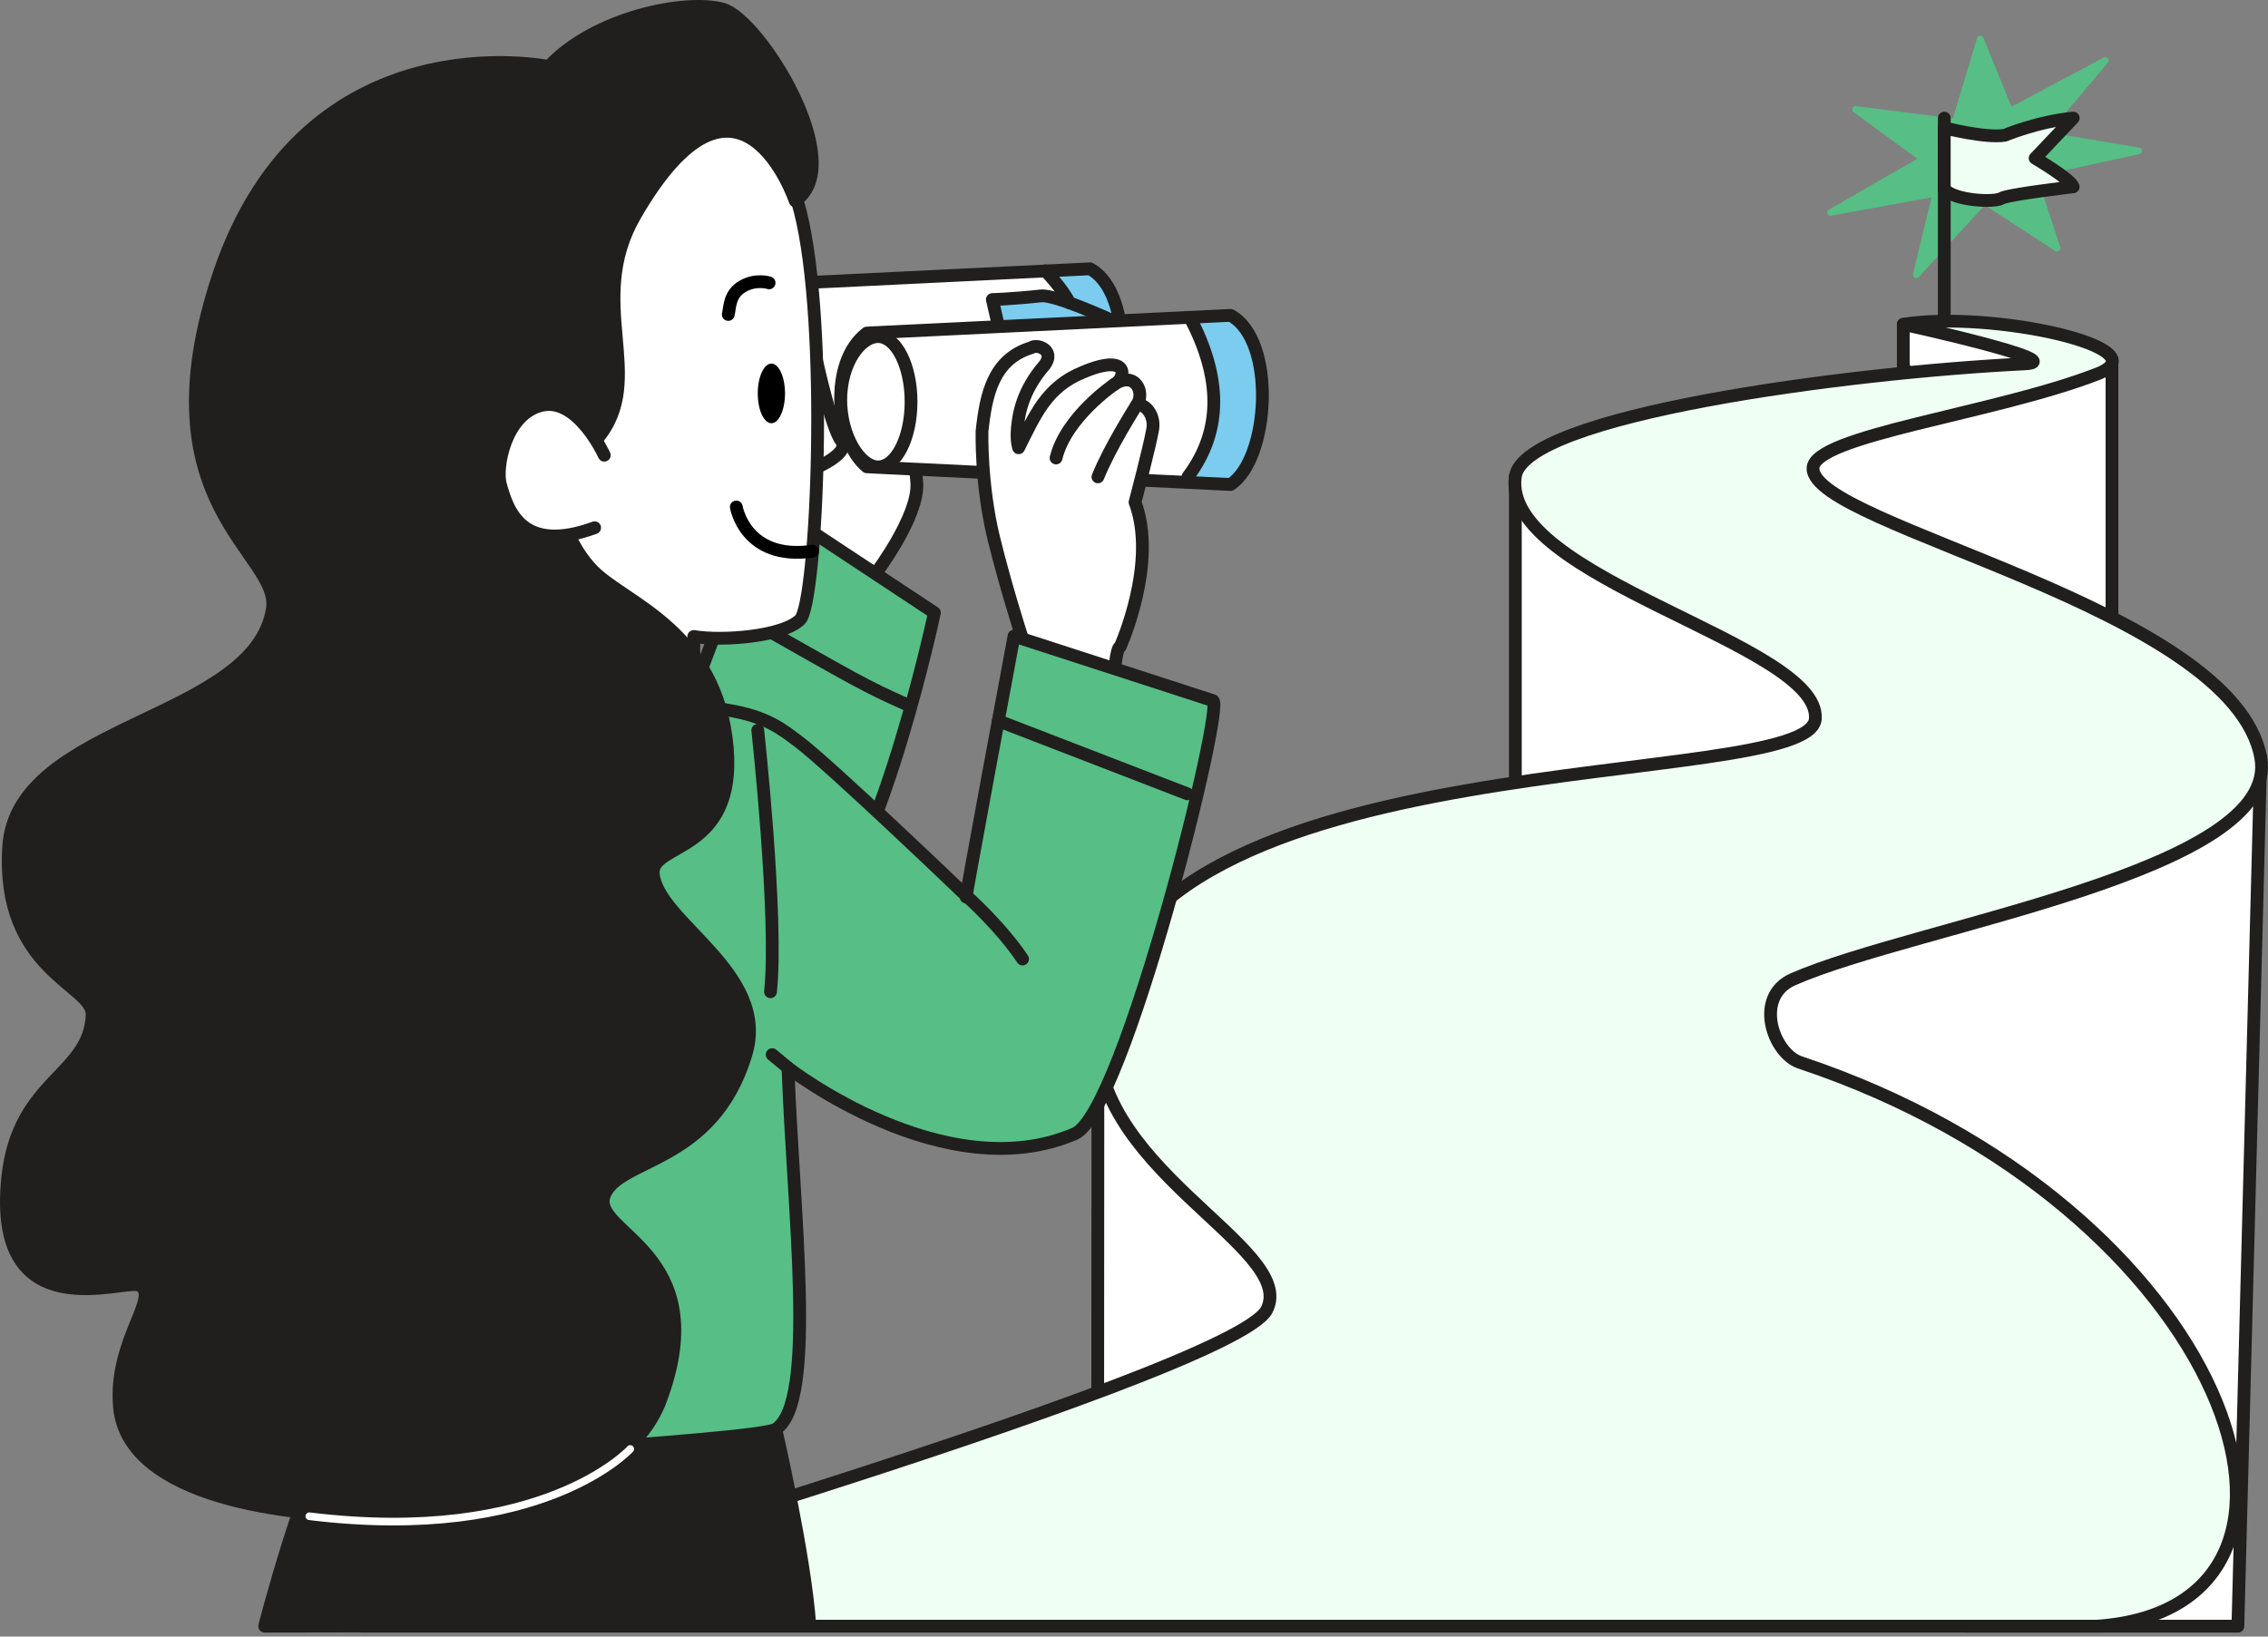 <svg width="532" height="384" viewBox="0 0 532 384" fill="none" xmlns="http://www.w3.org/2000/svg">
<rect x="0" y="0" width="532" height="384" fill="#808080" stroke="none"/>
<path d="M446.447 85.853V76.094L465.247 77.754L484.844 85.853L450.02 92.969L446.447 85.853Z" fill="white" stroke="#201F1E" stroke-width="2.997" stroke-linecap="round" stroke-linejoin="round"/>
<path d="M495.406 144.639V84.319L417.03 103.418L424.728 122.11L495.406 144.639Z" fill="white" stroke="#201F1E" stroke-width="2.997" stroke-linecap="round" stroke-linejoin="round"/>
<path d="M355.452 187.723V111.835L440.86 163.162L415.016 190.84L355.452 187.723Z" fill="white" stroke="#201F1E" stroke-width="2.997" stroke-linecap="round" stroke-linejoin="round"/>
<path d="M257.485 333.619L257.538 239.674L313.8 312.769L257.485 333.619Z" fill="white" stroke="#201F1E" stroke-width="2.997" stroke-linecap="round" stroke-linejoin="round"/>
<path d="M461.02 381.565H524.937L530.296 177.694L342.665 237.714L461.02 381.565Z" fill="white" stroke="#201F1E" stroke-width="2.997" stroke-linecap="round" stroke-linejoin="round"/>
<path d="M429.026 49.166L449.75 37.254L434.805 26.325C434.146 25.846 434.559 24.803 435.368 24.905L458.089 27.782L463.76 8.916C463.976 8.203 464.965 8.155 465.247 8.845L471.817 25.037L493.476 13.502C494.243 13.095 495.011 14.042 494.447 14.707L480.593 31.085L501.755 34.622C502.612 34.766 502.642 35.989 501.791 36.169L477.812 41.366L483.267 57.966C483.501 58.673 482.715 59.279 482.086 58.871L465.558 48.141L450.08 65.022C449.528 65.621 448.539 65.094 448.731 64.302L453.065 46.306L429.553 50.61C428.684 50.772 428.253 49.591 429.02 49.154L429.026 49.166Z" fill="#57BE85"/>
<path d="M446.447 76.094C446.447 76.094 486.222 84.829 474.946 85.374C432.893 87.424 357.424 97.478 355.446 111.829C352.149 135.748 426.928 150.981 425.825 168.618C424.722 186.255 265.068 172.275 257.533 239.668C253.72 273.761 304.604 292.453 297.158 307.302C289.329 322.918 84.918 381.559 84.918 381.559H491.983C555.319 377.039 523.276 282.969 422.246 249.29C415.861 247.162 411.299 233.847 420.597 229.771C449.408 217.14 535.278 204.413 530.29 177.694C523.69 142.349 425.273 123.543 425.273 109.911C425.273 102.201 467.71 97.16 491.989 87.736C507.6 81.675 467.063 72.707 446.447 76.1V76.094Z" fill="#EFFFF4" stroke="#201F1E" stroke-width="2.997" stroke-linecap="round" stroke-linejoin="round"/>
<path d="M456.069 27.71V74.308" stroke="#201F1E" stroke-width="2.997" stroke-linecap="round" stroke-linejoin="round"/>
<path d="M456.068 30C456.068 30 465.69 32.476 470.27 31.739C470.27 31.739 477.878 28.531 486.306 27.704L477.374 37.122C477.374 37.122 485.767 42.05 486.306 43.836C486.306 43.836 470.942 45.617 469.467 46.54C467.818 47.571 458.263 47.079 456.063 44.34V30H456.068Z" fill="#EFFFF4" stroke="#201F1E" stroke-width="2.997" stroke-linecap="round" stroke-linejoin="round"/>
<path d="M205.456 134.502C205.456 134.502 215.533 121.187 215.059 113.34C214.586 105.493 210.269 90.278 210.269 90.278L184.144 82.904L185.559 124.286L205.462 134.508L205.456 134.502Z" fill="white" stroke="#201F1E" stroke-width="2.997" stroke-linecap="round" stroke-linejoin="round"/>
<path d="M179.462 117.506L219.184 143.77C219.184 143.77 207.308 199.713 192.237 216.109C177.166 232.505 152.899 188.107 152.899 188.107L179.456 117.506H179.462Z" fill="#57BE85" stroke="#201F1E" stroke-width="2.997" stroke-linecap="round" stroke-linejoin="round"/>
<path d="M171.639 143.122C201.954 160.285 202.332 160.699 213.225 165.555L171.639 143.122Z" fill="#57BE85"/>
<path d="M171.639 143.122C201.954 160.285 202.332 160.699 213.225 165.555" stroke="#201F1E" stroke-width="2.997" stroke-linecap="round" stroke-linejoin="round"/>
<path d="M255.686 102.759L170.368 98.61C163.132 92.664 161.322 74.116 170.368 67.222L255.686 63.073C266.441 68.888 264.828 96.782 255.686 102.759Z" fill="white"/>
<mask id="mask0_3575_1848" style="mask-type:luminance" maskUnits="userSpaceOnUse" x="164" y="63" width="100" height="40">
<path d="M255.686 102.759L170.368 98.61C163.132 92.664 161.322 74.116 170.368 67.222L255.686 63.073C266.441 68.888 264.828 96.782 255.686 102.759Z" fill="white"/>
</mask>
<g mask="url(#mask0_3575_1848)">
<path d="M244.464 63.074L252.796 75.741L263.161 75.231L255.962 62.606L244.464 63.074Z" fill="#7BCCEE"/>
</g>
<path d="M255.686 102.759L170.368 98.61C163.132 92.664 161.322 74.116 170.368 67.222L255.686 63.073C266.441 68.888 264.828 96.782 255.686 102.759Z" stroke="#201F1E" stroke-width="2.997" stroke-linecap="round" stroke-linejoin="round"/>
<path d="M180.739 83.348C180.739 91.788 177.28 98.635 173.012 98.635C168.743 98.635 164.247 91.363 164.247 82.922C164.247 74.481 168.743 68.061 173.012 68.061C177.28 68.061 180.739 74.907 180.739 83.348Z" fill="white" stroke="#201F1E" stroke-width="2.997" stroke-linecap="round" stroke-linejoin="round"/>
<path d="M232.78 70.279C232.78 70.279 236.748 70.219 244.2 69.428C247.665 69.062 261.171 75.333 261.171 75.333L249.032 80.291L234.368 77.239L232.774 70.285L232.78 70.279Z" fill="#7BCCEE" stroke="#201F1E" stroke-width="2.997" stroke-linecap="round" stroke-linejoin="round"/>
<path d="M288.651 113.682L203.333 109.533C196.098 103.586 194.287 85.038 203.333 78.144L288.651 73.996C299.406 79.811 297.793 107.705 288.651 113.682Z" fill="white"/>
<mask id="mask1_3575_1848" style="mask-type:luminance" maskUnits="userSpaceOnUse" x="197" y="73" width="100" height="41">
<path d="M288.651 113.682L203.333 109.533C196.098 103.586 194.287 85.038 203.333 78.144L288.651 73.996C299.406 79.811 297.793 107.705 288.651 113.682Z" fill="white"/>
</mask>
<g mask="url(#mask1_3575_1848)">
<path d="M279.737 74.62C279.737 74.62 292.224 97.766 277.837 112.794L292.56 113.682C292.56 113.682 300.605 108.226 300.035 93.839C299.466 79.451 292.56 73.996 292.56 73.996L279.737 74.62Z" fill="#7BCCEE"/>
</g>
<path d="M288.651 113.682L203.333 109.533C196.098 103.586 194.287 85.038 203.333 78.144L288.651 73.996C299.406 79.811 297.793 107.705 288.651 113.682Z" stroke="#201F1E" stroke-width="2.997" stroke-linecap="round" stroke-linejoin="round"/>
<path d="M213.704 94.265C213.704 102.705 210.245 109.552 205.977 109.552C201.709 109.552 197.212 102.28 197.212 93.839C197.212 85.398 201.709 78.978 205.977 78.978C210.245 78.978 213.704 85.824 213.704 94.265Z" fill="white" stroke="#201F1E" stroke-width="2.997" stroke-linecap="round" stroke-linejoin="round"/>
<path d="M279.311 74.847C286.271 88.281 286.985 100.751 278.676 111.835L279.311 74.847Z" fill="white"/>
<path d="M279.311 74.847C286.271 88.281 286.985 100.751 278.676 111.835" stroke="#201F1E" stroke-width="2.997" stroke-linecap="round" stroke-linejoin="round"/>
<path d="M245.231 63.559C245.231 63.559 249.337 67.827 250.854 71.047L245.231 63.559Z" fill="white"/>
<path d="M245.231 63.559C245.231 63.559 249.337 67.827 250.854 71.047" stroke="#201F1E" stroke-width="2.997" stroke-linecap="round" stroke-linejoin="round"/>
<path d="M262.754 151.755C262.754 151.755 271.626 132.11 266.243 117.854C266.243 117.854 269.666 104.881 270.385 100.733C271.027 97.022 268.077 94.354 266.579 95.116C268.815 92.088 266.135 86.837 261.273 90.266C264.271 88.737 264.978 82.706 254.097 87.31C245.471 90.769 242.803 97.382 238.943 105.067C238.943 105.067 238.355 103.628 238.643 100.475C238.931 97.322 239.716 91.794 245.015 85.674C247.653 82.185 243.259 80.614 241.97 81.561C232.96 84.271 231.269 92.634 230.352 101.206C230.352 101.206 230.004 113.646 233.128 126.385C235.945 137.859 239.644 149.291 239.644 149.291C242.102 152.906 249.787 166.268 259.996 164.775C261.285 164.589 261.339 152.018 262.748 151.755H262.754Z" fill="white" stroke="#201F1E" stroke-width="2.997" stroke-linecap="round" stroke-linejoin="round"/>
<path d="M266.579 95.122C266.579 95.122 260.284 105.001 257.538 111.901L266.579 95.122Z" fill="white"/>
<path d="M266.579 95.122C266.579 95.122 260.284 105.001 257.538 111.901" stroke="#201F1E" stroke-width="2.997" stroke-linecap="round" stroke-linejoin="round"/>
<path d="M261.273 90.272C261.273 90.272 250.057 97.868 247.719 107.466L261.273 90.272Z" fill="white"/>
<path d="M261.273 90.272C261.273 90.272 250.057 97.868 247.719 107.466" stroke="#201F1E" stroke-width="2.997" stroke-linecap="round" stroke-linejoin="round"/>
<path d="M189.953 381.343C188.82 364.9 181.98 335.339 181.98 335.339C181.98 335.339 158.198 338.469 125.874 338.469C93.55 338.469 79.061 333.679 79.061 333.679C71.094 346.472 62.078 381.565 62.078 381.565L189.953 381.343Z" fill="#201F1E" stroke="#201F1E" stroke-width="2.997" stroke-linecap="round" stroke-linejoin="round"/>
<path d="M191.566 84.696C191.566 84.696 195.061 100.571 197.327 103.406C199.593 106.242 191.644 109.647 191.644 109.647" fill="white"/>
<path d="M191.566 84.696C191.566 84.696 195.061 100.571 197.327 103.406C199.593 106.242 191.644 109.647 191.644 109.647" stroke="#201F1E" stroke-width="2.997" stroke-linecap="round" stroke-linejoin="round"/>
<path d="M127.008 24.018C149.692 17.777 180.883 22.885 187.687 49.538C194.491 76.19 191.656 141.402 187.687 145.376C183.718 149.345 169.541 150.478 162.737 149.345V168.624L131.546 164.212L127.008 24.018Z" fill="white" stroke="#201F1E" stroke-width="2.997" stroke-linecap="round" stroke-linejoin="round"/>
<path d="M180.943 99.306C182.707 99.306 184.138 96.174 184.138 92.31C184.138 88.447 182.707 85.314 180.943 85.314C179.178 85.314 177.748 88.447 177.748 92.31C177.748 96.174 179.178 99.306 180.943 99.306Z" fill="black"/>
<path d="M172.718 118.963C172.718 118.963 174.78 131.606 190.606 129.328" stroke="black" stroke-width="2.997" stroke-linecap="round" stroke-linejoin="round"/>
<path d="M180.403 66.37C180.403 66.37 177.37 65.357 174.199 67.18C171.027 69.002 171.231 72.167 170.829 73.786" stroke="black" stroke-width="2.997" stroke-linecap="round" stroke-linejoin="round"/>
<path d="M226.707 210.24C226.707 210.24 194.299 179.151 187.111 173.857C179.93 168.564 172.994 161.442 117.104 168.624C61.215 175.806 82.01 308.129 82.01 308.129C82.01 308.129 78.983 337.24 77.472 343.666C77.472 343.666 178.191 337.989 181.968 335.34C191.775 329.177 185.99 284.066 184.845 250.549C184.845 250.549 221.654 279.174 252.143 266.004C263.701 261.01 287.62 164.362 284.467 164.38L237.857 149.261C237.857 149.261 225.556 215.18 226.701 210.24H226.707Z" fill="#57BE85" stroke="#201F1E" stroke-width="2.997" stroke-linecap="round" stroke-linejoin="round"/>
<path d="M234.171 169.133L278.508 186.26" stroke="#201F1E" stroke-width="2.997" stroke-linecap="round" stroke-linejoin="round"/>
<path d="M226.707 210.24C226.707 210.24 234.608 217.206 239.866 225.023" stroke="#201F1E" stroke-width="2.997" stroke-linecap="round" stroke-linejoin="round"/>
<path d="M184.857 250.543L181.123 247.456" stroke="#201F1E" stroke-width="2.997" stroke-linecap="round" stroke-linejoin="round"/>
<path d="M177.748 171.357C177.748 171.357 182.561 215.347 180.739 232.708" stroke="#201F1E" stroke-width="2.997" stroke-linecap="round" stroke-linejoin="round"/>
<path d="M129.531 113.256C129.531 113.256 131.594 126.414 139.201 134.022C146.808 141.629 168.24 148.092 170.59 175.458C172.718 200.234 152.755 197.753 153.229 204.886C153.99 216.301 180.775 228.128 174.99 247.336C167.143 273.377 145.028 271.591 141.749 280.511C138.47 289.431 168.018 293.55 154.937 328.505C146.149 351.999 107.452 355.776 87.951 355.776C68.45 355.776 29.928 351.735 28.027 330.094C26.66 314.573 37.841 304.1 32.667 301.559C29.334 299.922 -1.917 312.469 1.806 276.374C4.186 253.306 21.133 252.335 21.613 238.068C21.841 231.144 0.145 227.625 2.046 198.616C3.946 169.607 59.608 169.109 63.888 142.948C66.04 129.796 32.997 118.591 51.443 64.116C71.891 3.719 128.74 15.607 128.74 15.607C139.489 4.037 160.764 -0.244 169.481 2.13C178.197 4.504 199.305 38.633 186.524 47.115C186.524 47.115 173.377 8.227 148.954 50.562C137.067 71.172 152.048 88.605 140.154 102.879C125.886 113.106 129.531 113.262 129.531 113.262V113.256Z" fill="#201F1E" stroke="#201F1E" stroke-width="2.997" stroke-linecap="round" stroke-linejoin="round"/>
<path d="M141.749 106.812C141.749 106.812 135.508 93.078 127.008 95.122C118.501 97.166 116.289 109.671 117.368 113.616C119.07 119.857 122.47 130.06 139.483 123.825" fill="white"/>
<path d="M141.749 106.812C141.749 106.812 135.508 93.078 127.008 95.122C118.501 97.166 116.289 109.671 117.368 113.616C119.07 119.857 122.47 130.06 139.483 123.825" stroke="#201F1E" stroke-width="2.997" stroke-linecap="round" stroke-linejoin="round"/>
<path d="M147.828 339.992C147.828 339.992 127.403 362.508 72.563 355.77" stroke="white" stroke-width="1.798" stroke-linecap="round" stroke-linejoin="round"/>
</svg>

